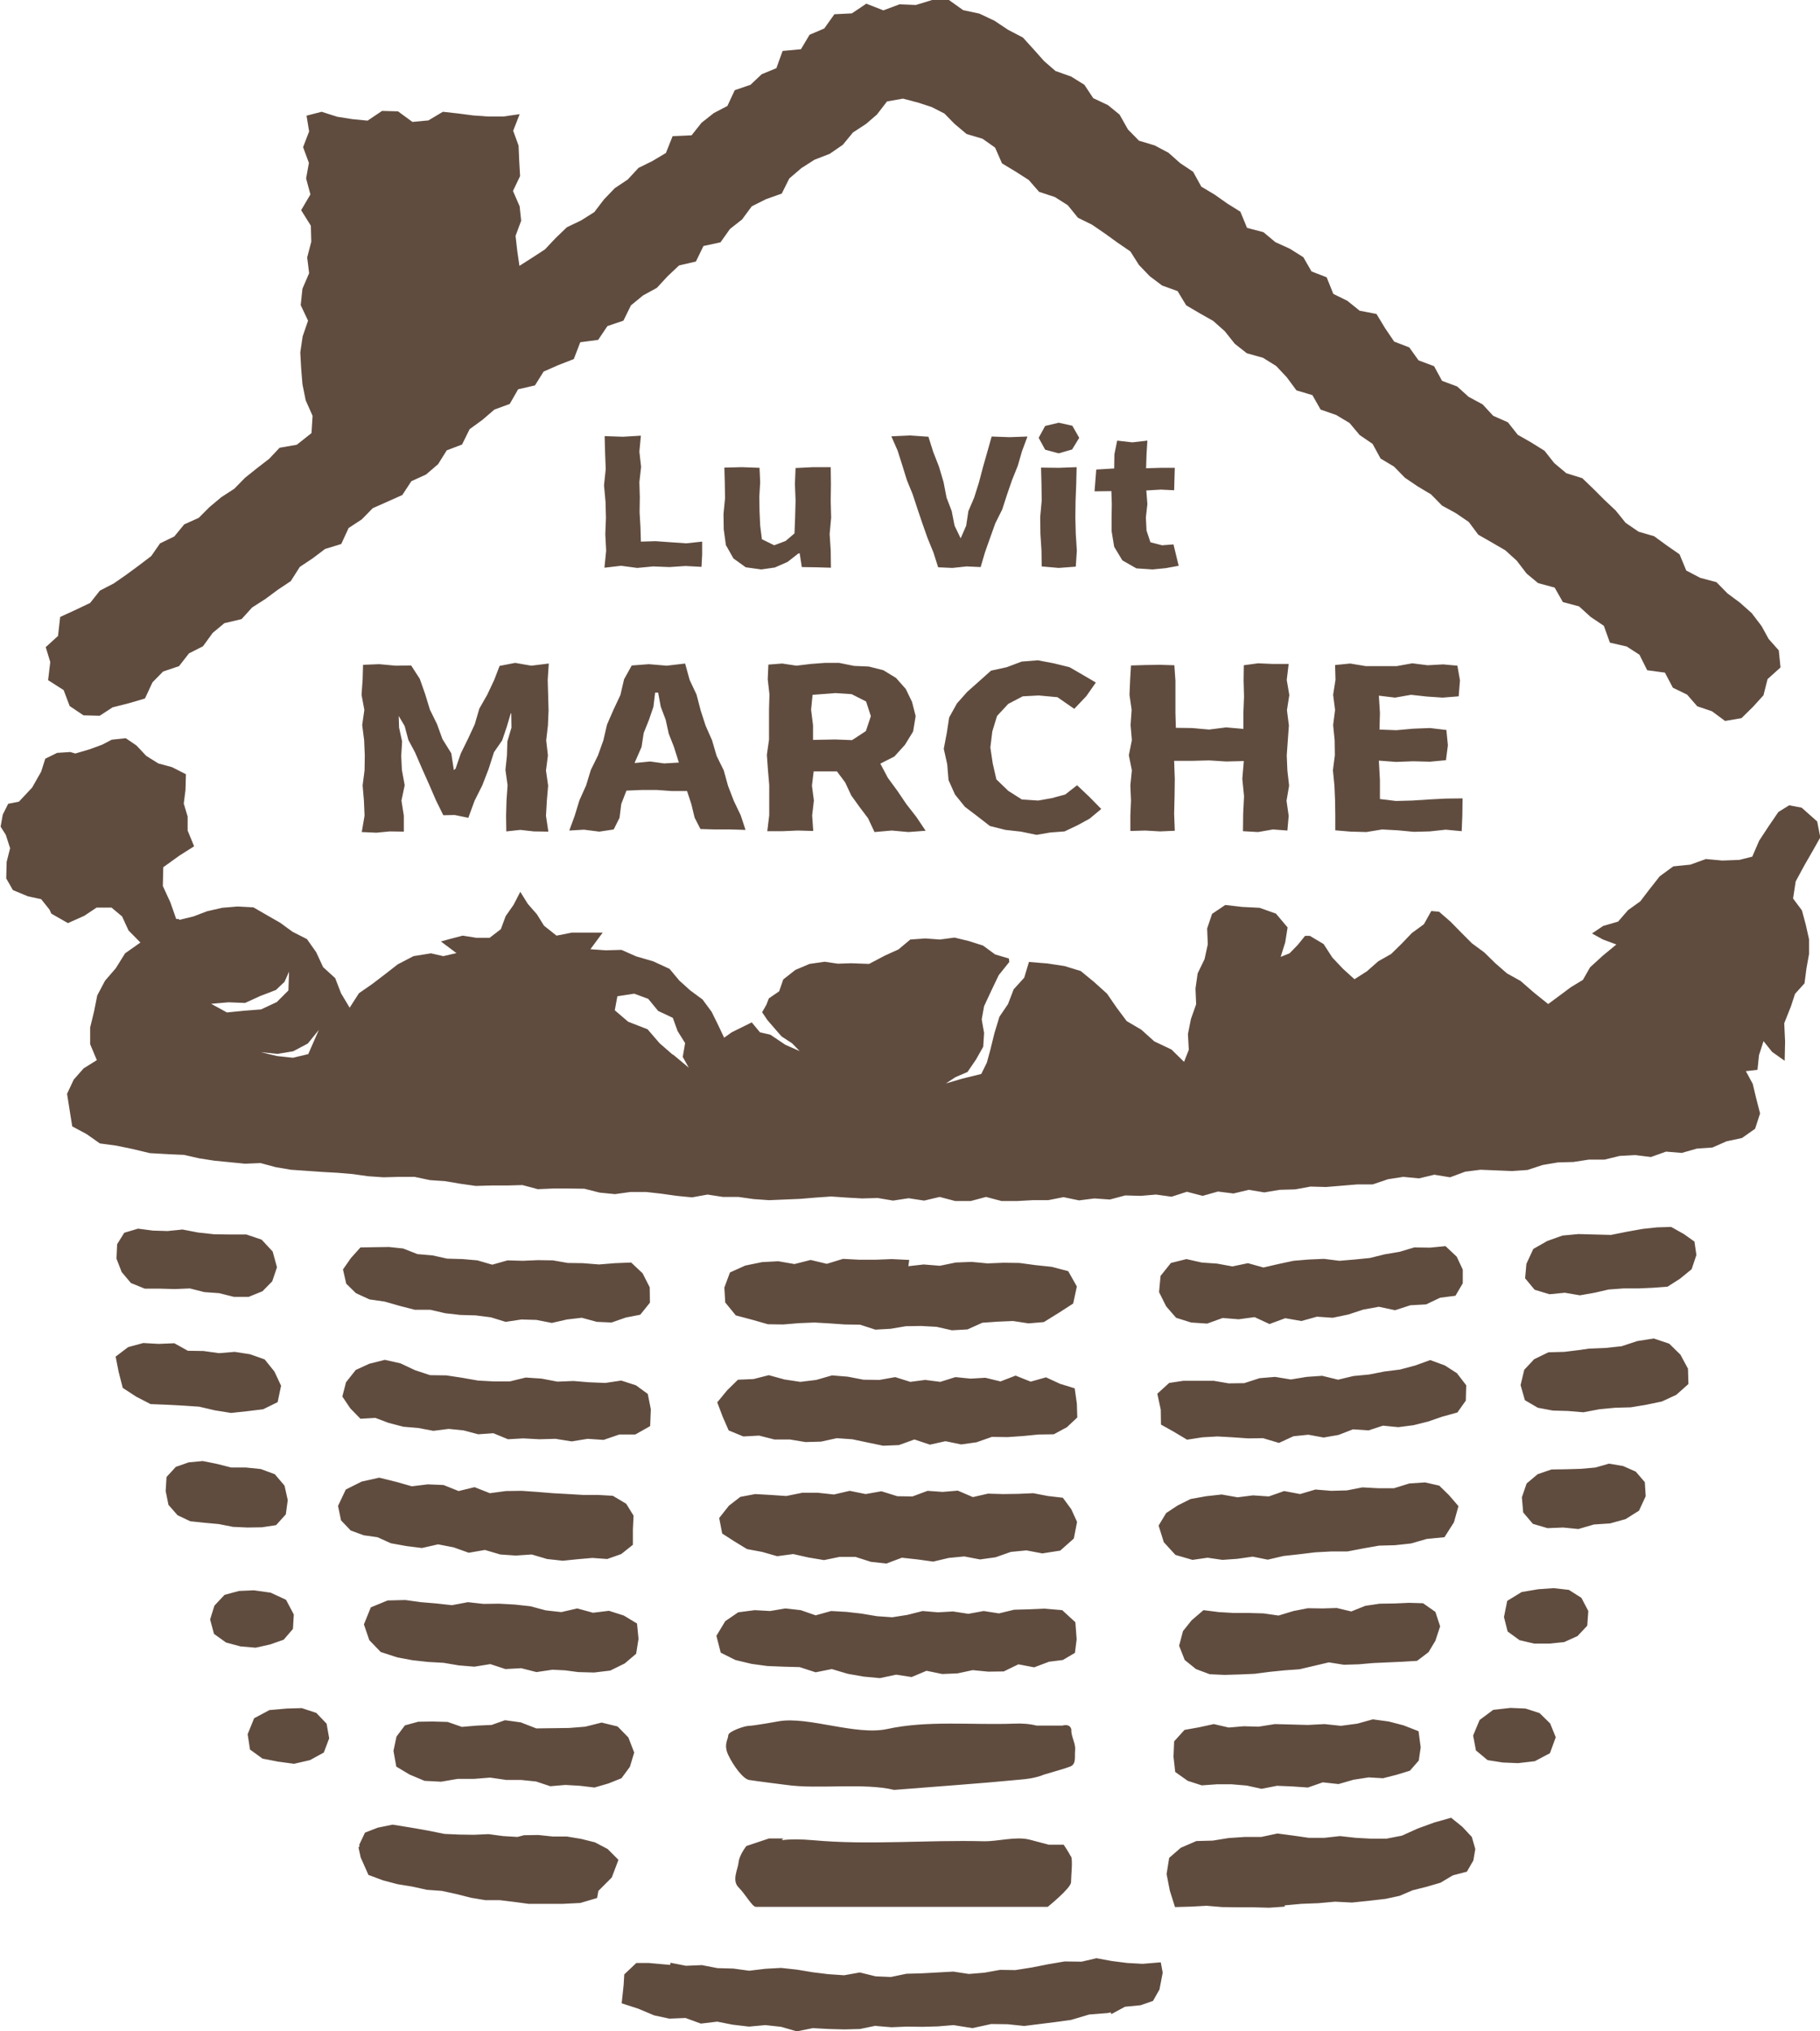 <svg id="_レイヤー_2" data-name="レイヤー 2" xmlns="http://www.w3.org/2000/svg" viewBox="0 0 84.37 94.14"><defs><style>.cls-1{fill:#604c3f;stroke-width:0}</style></defs><g id="_レイヤー_1-2" data-name="レイヤー 1"><path class="cls-1" d="M32.55 25.1l-.74.08-.71-.05-.71-.05-.68.02-.02-.67-.04-.69.01-.7-.02-.7.08-.7-.08-.71.07-.74-.84.05-.84-.03.02.78.03.75-.08.75.07.76.02.75-.03.76.04.76-.08.79.77-.09.75.1.74-.07.75.03.75-.05.74.04.03-.56v-.61zm4.52.54l.1.64.66.01.69.02-.01-.79-.05-.77.07-.76-.02-.77.01-.77-.01-.8h-.83l-.8.04-.03.74.03.77-.02.76-.03.76-.41.35-.53.2-.57-.28-.08-.63-.03-.67-.01-.67.04-.67-.03-.67-.81-.03-.82.02.02.72.01.71-.07.72.01.71.1.73.35.62.57.41.72.1.63-.09.59-.26.5-.39.06-.01zm10.56-5.41l-.83.03-.83-.03-.2.71-.2.7-.19.72-.22.7-.27.63-.1.67-.27.62.02-.02-.29-.6-.13-.67-.24-.63-.14-.72-.21-.71-.27-.69-.22-.7-.85-.06-.87.04.29.66.22.69.21.68.27.66.22.67.23.68.24.68.27.66.22.69.66.03.66-.07.65.03.2-.68.24-.68.24-.67.32-.64.22-.68.23-.67.27-.67.2-.69.25-.67zm1.45.78l.62-.18.33-.54-.32-.56-.63-.14-.63.15-.3.55.3.55.63.17zm-.79 5.24l.79.07.79-.06.05-.74-.05-.77-.02-.76.01-.77.03-.77.02-.8-.83.03-.82-.01.02.77.01.76-.07.77.01.77.05.77.01.74zm6.35-.03l-.24-.99-.53.04-.54-.14-.18-.54-.03-.61.07-.62-.05-.63.67-.04.62.03.03-1.04h-.65l-.68.02.02-.64.04-.64-.7.08-.7-.08-.13.63-.01.66-.83.05-.08 1.01.78-.01.02.6-.01.62v.63l.12.73.38.63.65.37.75.05.61-.06.6-.11zM21.7 34.23l-.34.69-.24.7-.08.07-.12-.78-.41-.66-.25-.69-.33-.67-.22-.72-.25-.71-.4-.62-.72.01-.76-.07-.75.03-.02.69-.05.7.13.7-.1.7.09.7.03.7-.01.7-.09.7.06.7.03.7-.13.76.68.03.62-.06.65.01v-.74l-.11-.7.15-.71-.13-.71-.03-.65.04-.67-.14-.64-.02-.65-.05.02.33.56.17.64.31.58.32.74.33.74.32.74.34.69.53-.01.63.13.29-.79.36-.72.29-.75.25-.78.38-.55.21-.62.19-.64.02.02.01.65-.19.64-.02.66-.07.66.1.71-.05.7-.02.71.01.73.65-.07.63.07.67.01-.11-.73.04-.7.06-.7-.1-.7.09-.7-.08-.7.08-.69.03-.7-.02-.71-.02-.7.05-.76-.81.1-.75-.13-.72.14-.25.65-.32.68-.37.65-.21.72-.31.67zm7.58-3.38l-.35.63-.17.73-.32.68-.3.69-.17.73-.25.7-.33.67-.22.72-.31.69-.22.72-.25.68.68-.04.71.09.67-.1.27-.54.08-.64.24-.62.71-.03h.7l.7.05h.7l.2.61.15.62.27.53.68.02h.73l.68.02-.22-.67-.32-.67-.27-.7-.2-.72-.33-.67-.21-.72-.3-.68-.23-.71-.19-.73-.32-.68-.21-.76-.85.1-.83-.07-.79.06zm.14 4.5l.32-.73.1-.65.24-.6.21-.61.08-.66h.14l.12.65.23.61.14.64.24.61.23.73-.68.04-.65-.09-.7.07zm13.03-2.15l-.17-.67-.29-.6-.45-.51-.59-.36-.67-.17-.69-.03-.69-.14h-.66l-.66.05-.66.08-.66-.1-.64.05-.03.68.08.7-.02.7v1.4l-.1.7.05.7.06.7v1.4l-.09.74h.72l.69-.03.72.02-.05-.72.08-.69-.09-.69.08-.66h1.08l.38.51.28.6.38.53.4.53.3.64.8-.07.77.07.8-.06-.43-.64-.46-.59-.42-.62-.44-.6-.35-.66.65-.33.49-.54.38-.62.12-.73zm-4.77-1l1.05-.08.75.05.67.34.22.68-.23.69-.64.42-.78-.03-1.03.02v-.68l-.09-.72.07-.7zm10.44 4.9l-.75-.05-.63-.4-.55-.53-.17-.74-.11-.74.09-.74.22-.72.52-.56.67-.35.74-.04.87.08.78.54.56-.59.44-.63-.58-.34-.64-.37-.73-.18-.74-.14-.75.06-.69.26-.73.16-.56.5-.54.48-.48.54-.36.65-.11.72-.14.73.16.72.06.73.3.67.46.57.58.44.58.45.72.18.72.08.72.15.64-.11.66-.05.59-.28.57-.31.54-.45-.55-.56-.57-.54-.55.43-.63.17-.63.11zm9.52-3.32l-.8-.07-.79.1-.79-.07-.75-.01-.02-.7v-1.48l-.05-.72-.66-.02-.69.01-.66.02-.04.66-.03.7.1.7-.05.7.06.7-.14.7.14.7-.07.7.03.7-.03.7v.71l.69-.02.69.04.68-.03-.03-.79.02-.81.01-.8-.03-.84h.83l.79-.02.79.05.82-.02-.07.82.08.81-.04.8-.01.82.7.04.69-.12.67.05.06-.68-.1-.7.12-.7-.08-.7-.03-.7.05-.7.05-.69-.09-.71.11-.7-.12-.7.09-.74h-.73l-.69-.03-.66.09-.01.71.02.75-.03.74v.75zm6.33 3.25v-.87l-.05-.91.8.06.78-.03.79.02.74-.07.09-.69-.07-.71-.76-.09-.78.03-.78.07-.78-.03.02-.77-.05-.8.75.09.74-.13.73.08.74.05.74-.06.06-.74-.12-.68-.66-.06-.72.04-.71-.09-.72.13h-1.44l-.72-.12-.7.07.02.68-.11.7.09.7-.09.7.07.7.01.7-.09.7.07.7.03.7.01.7v.68l.71.06.73.02.73-.12.73.04.74.07.74-.02.74-.08.74.07.03-.74.01-.78-.8.01-.76.04-.77.05-.76.02-.74-.09z"/><path class="cls-1" d="M81.21 28.42l-.55-.49-.58-.43-.51-.52-.75-.2-.65-.34-.31-.75-.59-.41-.59-.43-.72-.21-.6-.41-.46-.57-.52-.49-.52-.52-.51-.49-.74-.23-.56-.47-.45-.57-.61-.38-.63-.36-.46-.58-.68-.3-.49-.53-.65-.35-.53-.48-.7-.26-.37-.68-.72-.27-.43-.6-.7-.27-.42-.62-.4-.66-.78-.15-.57-.46-.65-.32-.31-.77-.7-.27-.38-.66-.62-.39-.68-.31-.55-.46-.76-.2-.31-.75-.61-.38-.58-.41-.62-.37-.38-.69-.6-.4-.54-.48-.64-.34-.73-.22-.51-.52-.39-.69-.54-.44-.68-.32-.41-.62-.61-.38-.73-.26-.53-.46-.48-.54-.5-.55-.69-.36-.63-.42-.7-.33-.75-.16-.66-.47h-.78l-.75.23L41.7.2l-.75.28-.79-.31-.67.45-.81.04-.47.66-.68.29-.4.67-.85.08-.29.8-.68.28-.52.49-.73.25-.34.73-.63.33-.57.45-.46.58-.88.04-.31.78-.64.38-.63.31-.5.54-.6.4-.5.52-.45.59-.62.39-.65.31-.53.51-.49.52-.6.39-.58.37-.1-.68-.08-.71.26-.7-.07-.67-.31-.71.33-.69-.04-.7-.03-.71-.25-.69.3-.77-.76.11h-.69l-.7-.05-.69-.09-.72-.08-.67.4-.74.07-.67-.49-.74-.02-.67.45-.71-.07-.7-.11-.72-.23-.7.18.12.73-.28.73.27.73-.13.72.2.74-.43.73.45.72.02.74-.19.73.09.73-.31.72-.08.76.34.72-.25.73-.11.74.04.73.06.74.15.75.32.72-.05.8-.68.54-.8.14-.48.51-.57.44-.55.44-.5.51-.6.39-.55.46-.5.5-.67.3-.46.56-.66.32-.41.59-.58.44-.57.42-.59.41-.64.33-.45.57-.67.32-.72.33-.1.88-.57.52.21.69-.1.84.72.46.28.74.64.43.75.02.6-.39.75-.19.75-.22.35-.75.49-.5.74-.25.46-.59.65-.33.45-.62.54-.45.8-.19.49-.54.61-.39.58-.43.6-.4.42-.66.6-.4.57-.43.75-.23.34-.74.61-.4.51-.52.7-.31.67-.3.42-.64.68-.31.56-.48.4-.64.71-.27.35-.71.59-.43.56-.48.71-.26.39-.68.78-.18.4-.64.68-.3.72-.28.3-.78.83-.11.43-.64.74-.25.35-.71.56-.46.64-.35.5-.54.53-.5.78-.18.35-.72.79-.17.44-.62.56-.44.45-.61.66-.33.73-.26.35-.7.56-.48.61-.39.7-.27.61-.42.47-.57.61-.4.5-.43.47-.61.74-.13.72.19.61.2.59.3.47.48.56.47.74.22.58.41.32.73.63.38.61.39.48.55.73.24.6.38.47.58.65.32.6.41.58.42.6.41.4.63.5.52.57.43.72.26.4.66.63.37.62.35.54.48.46.58.56.44.75.21.61.38.49.52.45.61.74.22.38.67.72.25.62.37.47.56.6.41.37.68.62.37.51.52.59.4.62.37.51.52.64.35.6.41.44.59.63.36.62.36.53.48.46.6.53.44.77.21.38.67.75.2.54.49.61.41.28.78.78.18.59.38.36.72.82.11.37.7.66.32.47.54.68.23.61.45.76-.13.53-.52.49-.54.19-.75.6-.54-.08-.79-.47-.53-.33-.6-.45-.59zM41.54 77.61l-.75.16-.75-.07-.74-.13-.74-.22-.75.15-.74-.24-.74-.02-.75-.03-.74-.1-.75-.18-.68-.34-.2-.78.41-.68.6-.41.77-.1.71.04.71-.12.71.08.69.24.72-.2.71.04.7.08.71.12.71.05.7-.11.71-.18.71.06.7-.04.71.11.71-.13.71.11.7-.17.71-.02.7-.03.82.07.61.56.06.79-.08.63-.56.33-.64.08-.69.26-.73-.14-.68.33-.72.01-.72-.07-.7.15-.71.03-.73-.15-.69.29-.72-.11zm.57-18.93l.71-.08.75.06.73-.15.74-.03.74.07.74-.03.74.01.74.1.76.08.76.2.4.71-.17.79-.65.42-.71.44-.71.06-.72-.11-.71.03-.71.05-.69.31-.72.04-.71-.16-.71-.04-.71.01-.71.12-.71.04-.71-.23-.71-.01-.71-.05-.7-.04-.72.03-.72.06-.71-.01-.7-.2-.79-.21-.49-.6-.04-.69.26-.7.71-.32.78-.16.75-.04.75.13.75-.19.75.18.75-.23.76.04h.75l.75-.03.81.04-.04.29zm-.51 10.66l.7.01.7-.26.7.05.7-.06.7.3.7-.16.7.02.7-.01.7-.03.68.13.69.08.39.53.27.59-.15.77-.63.56-.83.13-.74-.14-.72.07-.71.25-.72.1-.73-.14-.72.07-.72.17-.72-.1-.73-.08-.72.27-.72-.08-.72-.23h-.72l-.73.15-.72-.12-.71-.16-.74.1-.7-.2-.7-.13-.59-.36-.56-.36-.14-.72.45-.57.53-.41.69-.13.71.04.73.05.74-.15h.73l.74.08.73-.17.74.15.73-.13.74.23zm-.1-5.52l.7.22.69-.09.7.09.7-.22.7.07.69-.04.7.17.7-.27.7.28.71-.2.65.3.68.21.1.71.02.64-.48.45-.61.33-.71.01-.71.07-.72.05-.73-.01-.71.25-.71.1-.73-.15-.72.16-.72-.24-.72.26-.73.03-.72-.15-.71-.15-.72-.05-.73.16-.72.02-.72-.12h-.72l-.71-.18-.73.04-.68-.28-.28-.64-.25-.66.46-.56.5-.49.72-.03.71-.18.73.2.73.11.74-.09.73-.21.73.06.73.14.74.01.73-.13zm17.27 8.46l-.7-.14-.7.1-.7.05-.69-.1-.7.1-.79-.23-.54-.59-.24-.77.35-.58.53-.35.6-.3.72-.13.72-.08.74.13.72-.09.73.05.71-.25.74.14.71-.21.73.06.73-.02.72-.14.73.04h.73l.71-.22.73-.05.66.15.45.44.44.51-.21.75-.44.69-.82.08-.73.21-.74.08-.74.02-.74.13-.73.14h-.75l-.74.04-.74.09-.73.08-.73.17zm-32.68.05l-.73-.08-.71-.21-.74.05-.72-.05-.71-.21-.75.13-.7-.25-.72-.14-.75.17-.72-.09-.72-.13-.62-.28-.64-.09-.6-.22-.45-.47-.14-.67.36-.76.74-.37.81-.18.81.2.7.2.74-.09.73.03.7.28.74-.18.71.28.74-.1.73-.01.72.05.73.06.72.04.67.04h.69l.7.04.62.37.34.55-.03.65v.7l-.54.43-.65.23-.69-.05-.69.06-.68.07zm33.2-5.46l-.74-.22-.69.01-.71-.05-.71-.04-.7.04-.71.11-.62-.37-.59-.33-.01-.69-.16-.74.55-.5.66-.1h1.4l.7.12.72-.01.71-.23.72-.06.73.12.73-.12.72-.05.74.18.71-.17.73-.07.71-.14.72-.09.71-.19.69-.25.68.25.56.36.43.56-.02.71-.39.55-.69.19-.67.23-.68.17-.7.09-.71-.07-.67.22-.72-.05-.67.26-.69.12-.71-.13-.69.07-.67.31zm-35.04-.21l-.7.04-.68-.28-.7.05-.68-.18-.69-.07-.71.09-.69-.13-.7-.06-.69-.18-.61-.23-.69.04-.47-.48-.37-.55.17-.66.45-.57.63-.29.72-.18.72.16.68.32.7.23.75.01.73.11.74.13.73.04h.74l.74-.18.74.05.73.14.74-.03.73.06.75.03.74-.11.68.22.55.4.14.71-.03.78-.69.39h-.74l-.73.25-.74-.05-.74.12-.75-.12-.75.02-.75-.04zm-.08-5.51l-.73.11-.68-.21-.71-.09-.71-.02-.7-.08-.69-.16h-.72l-.7-.18-.7-.2-.7-.1-.63-.29-.45-.44-.15-.66.37-.53.44-.49.67-.01.65-.01.66.07.66.26.7.06.68.15.71.02.69.06.69.2.71-.2.7.02.7-.03.7.01.69.12.7.01.75.06.74-.06.75-.03.53.5.33.65.01.71-.45.56-.67.13-.66.23-.68-.03-.7-.19-.69.08-.7.16-.71-.14-.7-.02zm34.68.21l-.69-.32-.74.1-.74-.06-.72.26-.74-.05-.7-.22-.46-.53-.33-.66.07-.75.48-.6.72-.18.71.16.71.05.71.13.72-.15.72.2.69-.16.7-.15.71-.06.71-.03.71.09.71-.06.7-.07.69-.17.7-.12.67-.2.73.01.72-.07.52.49.28.6v.63l-.34.58-.71.09-.65.31-.73.04-.71.23-.75-.16-.72.13-.7.23-.72.15-.73-.05-.72.2-.75-.13-.73.27zM25.61 77.38l-.74.11-.71-.18-.73.04-.7-.23-.74.12-.72-.06-.71-.12-.72-.04-.72-.08-.7-.13-.77-.25-.53-.55-.25-.73.32-.79.78-.32.82-.02.72.1.72.06.72.08.74-.14.72.08.73-.01.72.04.73.08.71.19.72.08.74-.17.73.2.74-.09.69.22.61.37.07.71-.11.69-.53.45-.67.33-.75.09-.74-.02-.6-.08-.59-.03zm35.7-2.84l.66-.02.67.16.65-.26.67-.1.7-.01.66-.03.65.02.57.4.22.67-.22.67-.32.53-.53.4-.67.04-.67.03-.68.03-.69.06-.68.02-.7-.11-.68.16-.68.16-.7.05-.69.07-.69.09-.7.03-.69.02-.69-.03-.64-.24-.52-.42-.26-.66.18-.68.4-.5.55-.47.71.09.69.04h.69l.69.02.7.1.69-.21.67-.13.68.01zm-1.39 8.25l-.72-.03-.72.14-.68-.15-.7-.06h-.69l-.7.05-.65-.21-.58-.41-.08-.71.03-.71.48-.53.67-.12.69-.15.69.16.7-.06.68.02.76-.12.77.02.76.02.77-.04.76.08.76-.1.72-.2.74.1.69.18.69.27.1.75-.09.61-.41.47-.62.19-.63.16-.66-.04-.71.11-.69.2-.73-.08-.69.24-.71-.05zm-36.51-3.07l.73.1.72.28.76-.01.76-.01.75-.06.76-.19.74.18.5.51.27.7-.2.66-.39.53-.6.24-.65.19-.67-.08-.68-.04-.7.06-.66-.22-.69-.07h-.68l-.76-.11-.75.06h-.76l-.76.13-.77-.04-.69-.29-.62-.37-.13-.73.14-.66.39-.52.62-.17.67-.01.69.02.66.23.7-.06.68-.03.62-.22zm50.51-19.81l-.68.12-.7-.12-.71.07-.69-.21-.44-.53.06-.67.32-.69.65-.37.7-.25.74-.07.75.02.76.02.75-.15.73-.13.65-.07.66-.02.59.33.49.35.09.62-.22.66-.54.44-.58.37-.68.05-.68.03h-.69l-.68.05-.65.15zm-.52 5.54l-.71-.06-.71-.02-.69-.13-.6-.35-.2-.7.17-.71.46-.49.66-.32.74-.02.73-.09.4-.06.76-.03.76-.08.73-.24.76-.12.72.24.52.51.35.65.02.71-.56.5-.67.31-.72.15-.72.12-.73.02-.73.07-.74.14zM8.46 56.98l.73.14.74.08.75.01h.74l.71.24.51.55.2.73-.22.65-.45.46-.64.26h-.69l-.68-.17-.69-.05-.67-.17-.7.03-.69-.02h-.7l-.64-.26-.43-.51-.24-.62.03-.67.33-.53.64-.19.69.09.68.02.69-.07zm-.38 5.27l.63.35.72.01.72.1.73-.06.71.11.68.24.45.56.31.66-.16.76-.67.33-.74.09-.75.08-.75-.12-.73-.17-.75-.05-.75-.04-.75-.03-.66-.34-.63-.41-.19-.74-.14-.71.58-.44.7-.19.71.04.73-.03zm2.72 8.51l-.66-.13-.66-.06-.66-.07-.59-.28-.42-.48-.13-.64.04-.65.43-.47.6-.21.65-.06.65.13.67.17h.69l.68.07.65.24.45.53.15.67-.09.66-.45.5-.66.1-.67.01-.67-.03zm62.37.1l-.71-.07-.72.03-.68-.2-.45-.53-.06-.7.22-.64.51-.43.64-.22.68-.01.68-.02.68-.06.63-.18.65.11.59.26.42.49.04.65-.31.67-.62.39-.72.2-.75.05-.72.21zm-61.32 5.5l-.7-.06-.67-.18-.56-.4-.18-.67.2-.64.47-.5.67-.18.69-.03.78.11.71.33.36.68-.04.67-.43.5-.63.22-.67.15zm59.97-.19h-.7l-.68-.16-.55-.4-.17-.67.15-.75.67-.41.77-.13.71-.05.71.08.58.37.32.61-.05.68-.45.48-.62.28-.69.07zm-58.19 5.57l-.74-.1-.72-.14-.58-.42-.11-.71.3-.74.71-.38.8-.07.7-.02.67.22.48.5.12.68-.25.66-.64.35-.74.17zm58.49-1.23l-.27.74-.7.37-.78.09-.71-.03-.7-.11-.54-.45-.13-.69.3-.72.63-.47.8-.09.7.03.65.21.49.48.26.64zm-3.89 4.62l-.44-.47-.52-.42-.78.22-.77.28-.73.33-.72.14h-.72l-.71-.04-.72-.08-.72.08h-.73l-.7-.1-.75-.1-.75.16h-.76l-.75.05-.74.12-.76.02-.72.31-.54.47-.12.75.15.77.24.76.73-.02.73-.04.72.06.73.01h.72l.73.02.72-.05.01-.06.77-.07.78-.03.78-.07.78.04.78-.08.78-.09.65-.14.61-.26.64-.16.65-.19.57-.34.65-.17.3-.52.09-.53-.16-.56zm-39.56 1.06l-.5-.5-.59-.31-.64-.16-.66-.11h-.66l-.66-.07-.67.01-.3.08-.67-.04-.67-.09-.68.03-.68-.01-.68-.03-.8-.16-.8-.14-.81-.13-.69.14-.59.23-.27.57.02.05-.05.07.1.46.36.81.67.25.68.18.68.11.68.15.69.05.69.15.67.17.66.11h.67l.66.08.67.09h1.6l.8-.04.78-.23.06-.33.62-.62.31-.82zm25.14 4.75l-.84.07-.72-.04-.71-.09-.71-.13-.69.16-.79-.01-.76.13-.76.15-.76.12-.71-.01-.72.13-.72.06-.73-.11-.72.04-.73.04-.72.02-.72.15-.71-.03-.73-.18-.73.13-.73-.05-.73-.09-.72-.12-.74-.08-.73.04-.75.09-.73-.1-.74-.02-.72-.14-.74.03-.72-.14-.01.1-1.01-.09h-.56l-.56.53-.03.5-.09.84.77.25.74.31.7.15.75-.03.71.26.76-.09.71.14.76.09.76-.07.73.08.73.21.74-.15.73.04.73.02.73-.02.72-.15.02.01.72.06.71-.03.72.01.72-.02.72-.06.88.14.87-.19.76.01.77.08.72-.09.72-.09.73-.1.84-.25.88-.07.12-.03.03.08.63-.34.72-.07.58-.2.3-.53.15-.78-.09-.48zm30.56-52.2l-.13-.67-.72-.64-.58-.11-.5.31-.45.66-.44.67-.32.74-.6.15-.79.03-.76-.07-.72.26-.79.08-.63.46-.48.61-.42.55-.57.41-.46.53-.69.2-.52.35.51.28.62.23-.63.52-.59.54-.33.58-.56.34-.51.38-.54.4-.66-.53-.62-.54-.63-.35-.54-.47-.51-.5-.57-.42-.5-.5-.49-.5-.54-.47-.36-.03-.34.61-.56.41-.47.49-.49.48-.6.34-.52.46-.58.37-.53-.48-.5-.53-.4-.62-.64-.38h-.22l-.34.42-.38.39-.4.16h-.01l.21-.67.11-.69-.54-.64-.76-.27-.8-.04-.79-.09-.61.41-.23.68.03.73-.15.69-.32.66-.1.7.03.73-.24.68-.14.7.04.73-.22.56-.58-.57-.8-.38-.6-.54-.68-.4-.47-.63-.44-.64-.61-.55-.61-.5-.75-.23-.79-.12-.86-.07-.22.73-.49.54-.26.68-.4.59-.23.76-.19.77-.16.59-.26.53-.89.22-.75.22.44-.29.56-.24.39-.57.34-.6.04-.64-.11-.63.11-.61.34-.73.34-.71.49-.61-.02-.16-.64-.19-.56-.41-.66-.21-.66-.16-.68.09-.67-.05-.7.05-.55.46-.62.28-.74.39-.84-.03-.61.02-.61-.09-.7.1-.66.28-.56.44-.19.55-.48.33-.11.29-.2.35.25.37.65.75.49.32.35.36-.66-.29-.7-.47-.48-.11-.38-.46-.93.46-.35.25-.27-.57-.31-.63-.42-.57-.57-.42-.51-.46-.45-.54-.76-.35-.79-.23-.68-.3-.73.02-.71-.05.57-.77h-1.43l-.71.14-.58-.46-.33-.53-.42-.48-.35-.56-.31.6-.37.53-.22.6-.52.4h-.62l-.63-.1-.61.16-.4.11.72.54-.61.14-.57-.13-.81.13-.73.38-.59.46-.59.45-.62.43-.43.67-.4-.67-.27-.7-.56-.51-.32-.69-.43-.61-.67-.34-.56-.41-.61-.35-.64-.37-.73-.04-.72.06-.7.16-.63.24-.66.16-.02-.04h-.12l-.27-.77-.35-.76.02-.87.75-.54.68-.43-.3-.73v-.65l-.18-.6.08-.63.02-.73-.65-.33-.63-.17-.56-.35-.45-.48-.5-.34-.65.07-.44.23-.6.22-.65.19-.23-.07-.61.04-.55.27-.19.6-.42.74-.61.65-.5.1-.25.5-.1.56.24.38.2.62-.16.63-.02.77.31.54.7.29.61.13.39.49.08.18.77.44.76-.34.57-.38h.69l.49.41.3.65.55.56-.71.5-.43.69-.5.58-.36.68-.15.75-.18.74v.77l.31.74-.61.38-.46.52-.31.66.12.76.12.75.67.36.61.43.75.1.73.15.84.2.86.05.72.03.7.16.71.11.71.07.71.07.72-.03.7.19.71.12.72.05.71.05.72.04.71.06.71.1.72.05.72-.02h.72l.71.15.71.05.71.12.71.1.72-.02h.72l.72-.02.71.19.72-.03h.72l.72.01.71.18.71.07.72-.1h.72l.71.08.71.1.71.07.72-.13.71.11h.72l.71.1.71.05.72-.03.72-.03.72-.06.72-.05.72.05.72.04.72-.02.71.12.72-.11.72.11.72-.17.72.19H45l.71-.19.72.19h.72l.72-.04h.72l.71-.14.72.15.71-.09.72.05.71-.19.72.02.71-.06.72.1.71-.23.73.19.71-.2.72.09.71-.17.72.12.71-.12.72-.02.71-.13.72.02.72-.06.72-.06h.72l.71-.24.71-.11.73.07.71-.17.73.12.7-.26.71-.09.73.03.73.03.72-.05.7-.23.71-.12.72-.02.71-.11h.73l.7-.17.72-.04.73.09.7-.25.73.06.7-.2.72-.05.66-.29.71-.15.61-.43.23-.71-.18-.7-.16-.67-.32-.59.54-.06.07-.68.21-.65.4.5.58.41.02-.89-.04-.85.31-.78.19-.58.44-.49.09-.69.12-.67v-.68l-.15-.67-.18-.67-.41-.55.12-.79.4-.74.42-.73.41-.73zM9.79 46.52l.8-.07.77.03.7-.32.73-.28.4-.38.21-.47-.03.87-.54.54-.73.34-.78.06-.8.08-.75-.41zm4.5 2.33l-.71.17-.74-.08-.75-.18.77.08.73-.12.68-.36.51-.63-.25.57-.24.55zm16.9.03l-.61-.53-.56-.65-.9-.35-.62-.53.12-.65.78-.12.65.24.46.56.68.32.22.61.35.56-.11.64.28.5-.73-.61zM49.67 80.2c-.03-.36-.42-.23-.42-.23h-1.2c-.31-.08-.68-.11-1.06-.09-1.96.07-4-.16-5.87.25-1.45.31-3.67-.6-5.02-.36 0 0-1.16.21-1.37.21s-.97.26-.97.44-.23.43 0 .91c.23.49.69 1.12.97 1.16.29.05 1.73.23 1.73.23 1.45.21 3.59-.11 4.99.23 1.98-.16 3.93-.29 5.88-.48.14-.01.28-.03.41-.05s.01 0 .01 0c.23-.04.46-.1.65-.18.48-.14 1.07-.31 1.23-.38.27-.12.18-.45.21-.75s-.15-.54-.18-.9m-.02 5.82c-.09-.18-.33-.54-.33-.54h-.69l-.91-.24c-.65-.15-1.44.09-2.1.08-2.65-.07-5.32.19-7.93-.05-.58-.05-1.05-.05-1.44 0l.07-.08h-.66l-1.05.35s-.33.42-.36.75c-.03.33-.33.84 0 1.17.33.33.63.9.8.9h13.53s1.08-.87 1.08-1.14.09-1.02 0-1.2"/></g></svg>